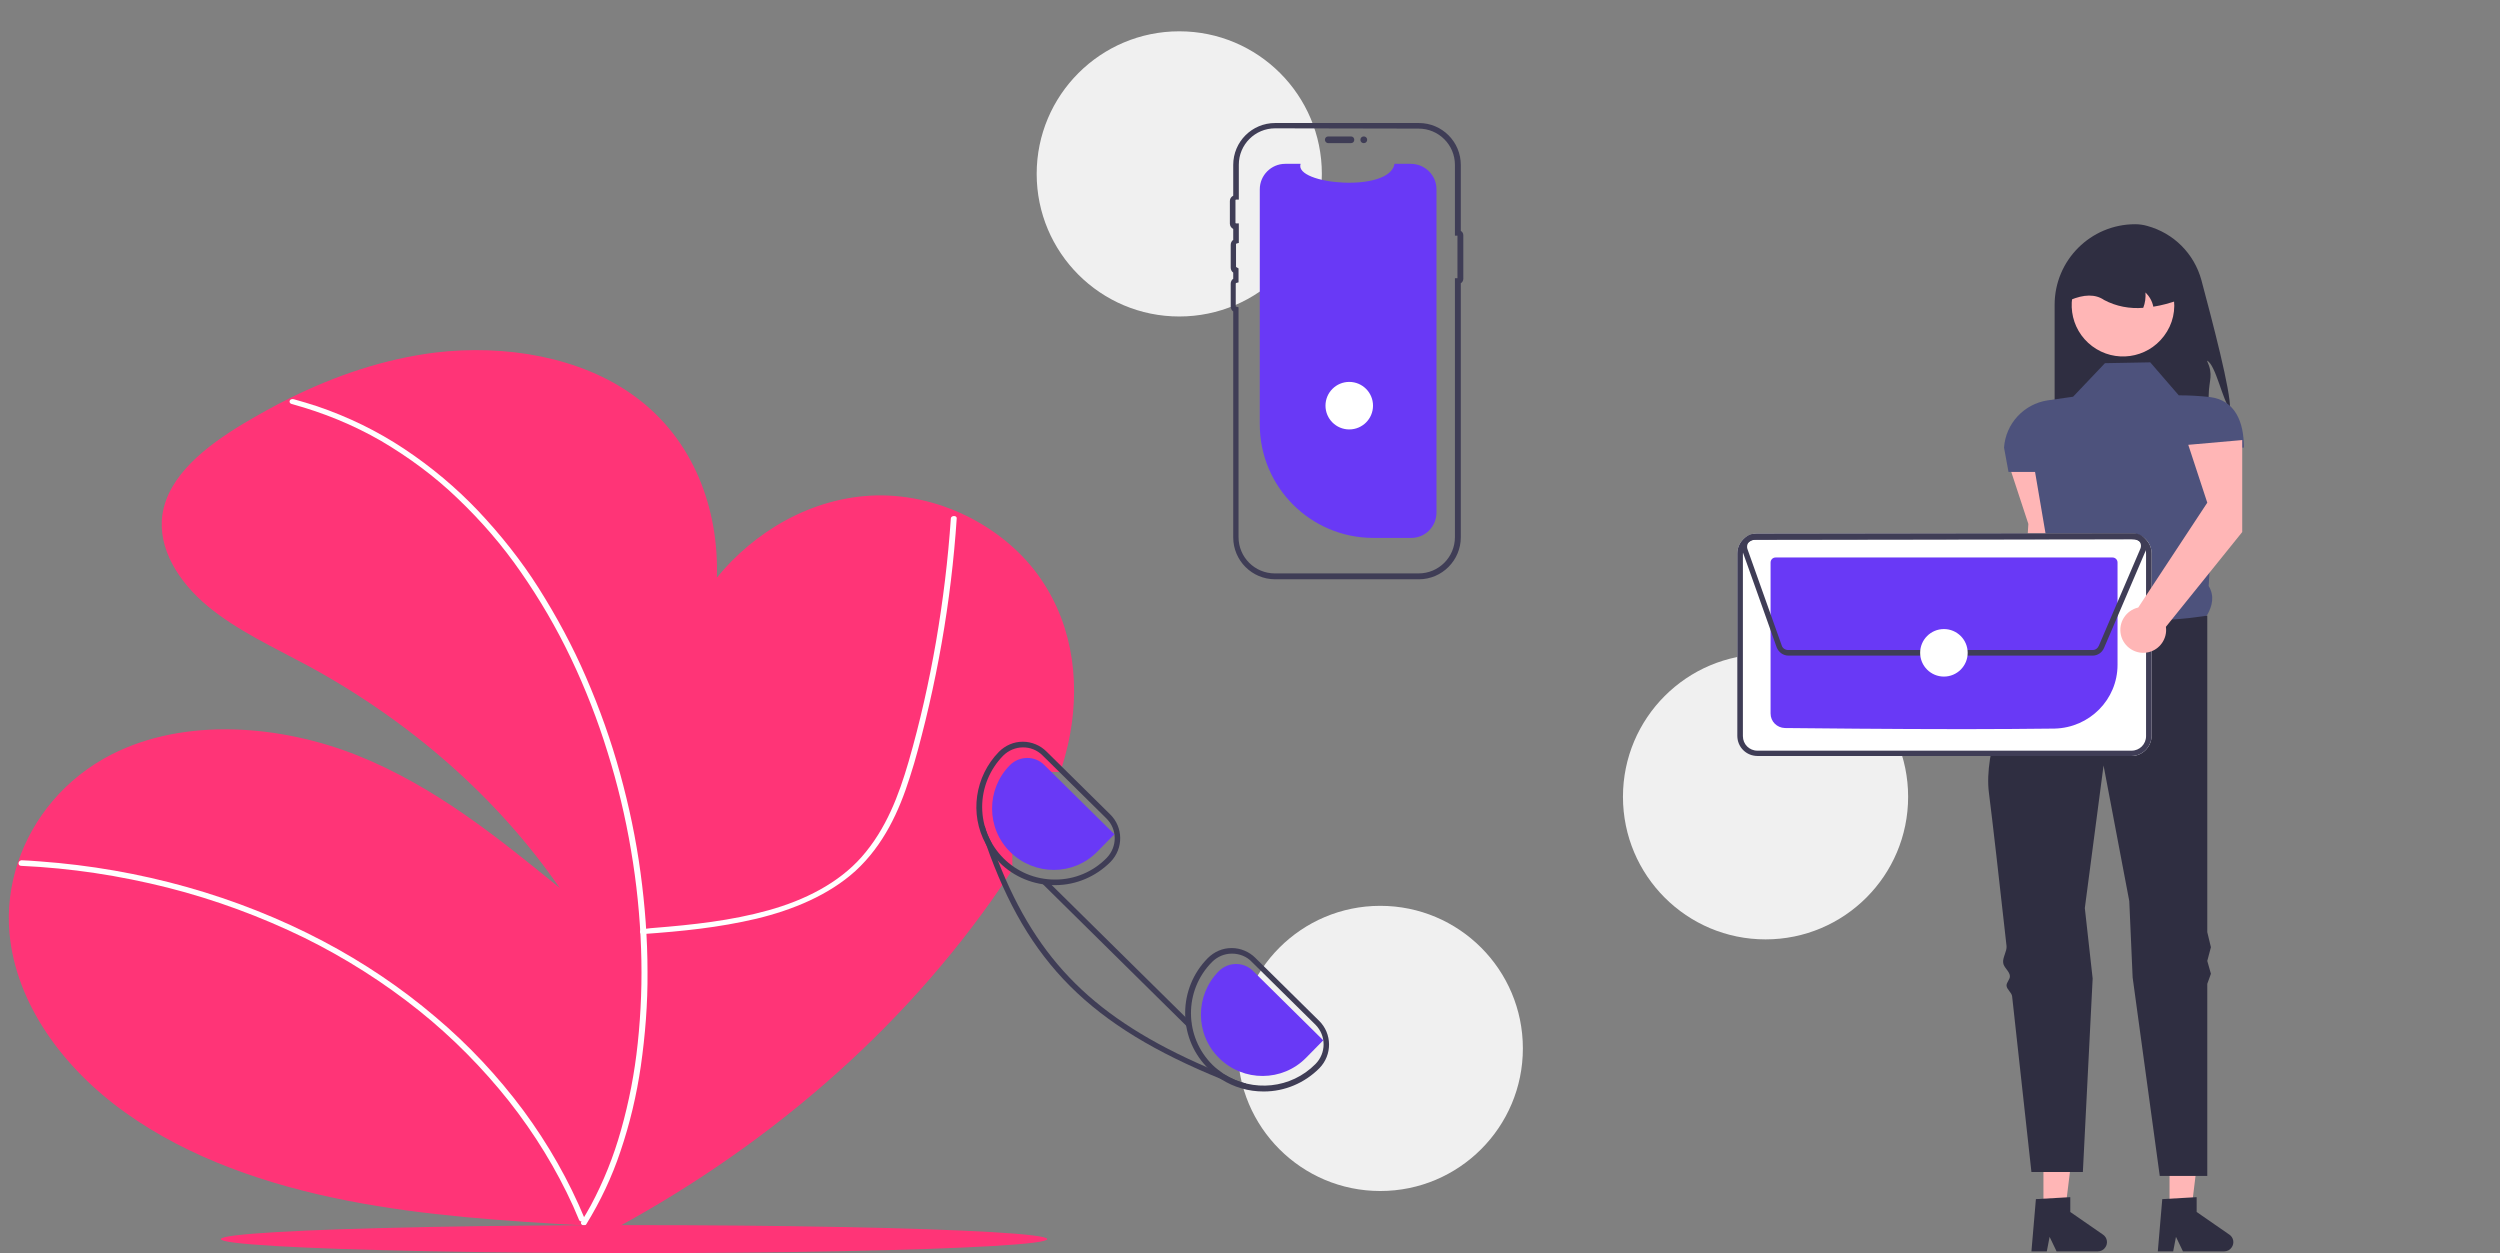 <?xml version="1.0" encoding="utf-8"?>
<!-- Generator: Adobe Illustrator 26.1.0, SVG Export Plug-In . SVG Version: 6.00 Build 0)  -->
<svg version="1.1" id="Layer_1" xmlns="http://www.w3.org/2000/svg" xmlns:xlink="http://www.w3.org/1999/xlink" x="0px" y="0px"
	 viewBox="0 0 894.2 448.3" style="enable-background:new 0 0 894.2 448.3;" xml:space="preserve">
<rect x="0" y="0" width="894.2" height="448.3" fill="#808080" stroke="none"/>
<style type="text/css">
	.st0{fill:#FF3477;}
	.st1{fill:#FFFFFF;}
	.st2{fill:#F0F0F0;}
	.st3{fill:#6939F6;}
	.st4{fill:#3F3D56;}
	.st5{fill:#2F2E41;}
	.st6{fill:#FFB6B6;}
	.st7{fill:#4D527C;}
</style>
<g>
	<path class="st0" d="M382,266.3c-0.7,3-1.5,5.9-2.4,8.8c-0.1,0.3-0.2,0.7-0.3,1h-13c-2.3,0-4.2,1.6-4.2,3.5V311
		c-0.4,0.6-0.8,1.2-1.2,1.9c-2.1,3.2-4.2,6.3-6.4,9.4C318.7,372.7,268.7,415,209,445.2l3.5-6.7c-1.3-0.1-2.6-0.2-3.9-0.2
		c-28.2-1.6-56.5-3.4-84.1-8.8c-28.8-5.6-57-15.3-79.6-31.5c-22.6-16.1-39.2-39.2-41.5-64.1c-0.8-8.6,0.3-17.2,3-25.4
		c5.3-15.9,16.9-30.2,33.6-38.7c26.2-13.3,60.4-10.6,88.1,0.5c27.6,11.1,50.1,29.4,72.1,47.3c-22.2-32.1-53.1-59.4-90.1-79.5
		c-12.3-6.6-25.3-12.6-35.7-21.2C64,208.3,56.3,196.2,58.1,184c2.1-13.9,15.5-24.4,29-32.5c5.4-3.2,10.9-6.3,16.6-9.1
		c16.1-8,33.6-14,52-16.3c25-3,52,1.6,71.1,15.5c21.6,15.6,30.4,40.9,29.6,65c13.3-16.3,33.8-28.8,57-29.4
		c24-0.5,46.9,12.3,58.9,29.9C384.4,224.7,386.5,246.3,382,266.3z"/>
	<path class="st1" d="M229.9,334.1c14.1-1,27.1-2.3,40.7-5.5c13.2-3.2,25.9-8.5,35.4-17.1c10.1-9.3,15.6-21.4,19.4-33.4
		c2.2-6.7,3.9-13.5,5.6-20.3c1.8-7.4,3.4-14.8,4.8-22.2c2.8-14.8,4.8-29.7,6-44.7c0.1-1.8,0.3-3.6,0.4-5.5c0.1-1.1-2-1.1-2.1,0
		c-1,14.8-2.8,29.5-5.3,44.1c-2.5,14.4-5.7,28.7-9.8,42.9c-3.5,12-8,24.1-16.8,34.1c-8.3,9.4-20.4,15.5-33.4,19.1
		c-13.2,3.7-27.2,5.2-41,6.3c-1.7,0.1-2.2,0.3-3.9,0.4C228.6,332.4,228.6,334.2,229.9,334.1L229.9,334.1z"/>
	<path class="st1" d="M7.6,309.7c17.8,0.8,35.3,3.5,52.4,7.8c17,4.3,33.4,10.4,48.8,17.9c14.8,7.3,28.6,16.1,41.1,26.1
		c12.1,9.7,22.8,20.6,32.1,32.3c9.3,11.8,17,24.4,23,37.6c0.7,1.6,1.4,3.2,2.1,4.9c0.4,1.1,2.4,0.6,2-0.5
		c-5.6-13.5-12.9-26.4-21.9-38.6c-9-12.1-19.5-23.4-31.5-33.5c-12.1-10.3-25.6-19.4-40.2-27.1c-30.6-16.1-65.3-25.9-101.3-28.5
		c-2.2-0.2-4.3-0.3-6.5-0.4C6.3,307.9,6.3,309.7,7.6,309.7L7.6,309.7z"/>
	<path class="st1" d="M104.3,144.5c11.4,3.1,22.1,7.5,32,13.2c10,5.9,19.2,12.7,27.3,20.5c8.5,8.1,16.1,16.9,22.6,26.3
		c6.9,9.9,12.9,20.2,18,30.9c5.2,10.9,9.6,22.2,13.1,33.6c3.6,11.5,6.4,23.2,8.4,35.1c2,11.7,3.2,23.5,3.6,35.3
		c0.4,11.3,0,22.6-1.2,33.8c-1.1,10.5-3.1,20.9-6,31.1c-2.6,9.3-6.2,18.3-10.8,26.9c-1.1,2-2.2,3.9-3.4,5.8c-0.6,1,1.2,1.9,1.8,0.9
		c5.1-8.3,9.2-17,12.2-26c3.4-10,5.8-20.2,7.3-30.5c1.6-11.2,2.5-22.5,2.4-33.8c0-11.9-0.9-23.7-2.5-35.5
		c-1.6-11.9-4.1-23.8-7.3-35.4c-3.2-11.7-7.3-23.2-12.2-34.5c-4.7-10.9-10.4-21.5-16.9-31.8c-6.2-9.8-13.5-19-21.7-27.7
		c-7.8-8.2-16.7-15.7-26.5-22.2c-9.5-6.3-19.9-11.4-31.1-15.2c-2.7-0.9-5.5-1.7-8.3-2.5C103.5,142.4,103,144.1,104.3,144.5z"/>
	<ellipse class="st0" cx="226.8" cy="443.2" rx="147.8" ry="5"/>
</g>
<g>
	<circle class="st2" cx="421.8" cy="62.2" r="51"/>
	<path class="st3" d="M513.8,67.7v115.6c0,5-4,9.1-9,9.1h-0.1h-13.5c-22.4,0-40.6-18.2-40.6-40.6l0,0V67.7c0-5,4.1-9.1,9.1-9.1h5.5
		c-2.5,7.4,31.8,10.5,33.6,0h5.8C509.7,58.6,513.8,62.7,513.8,67.7L513.8,67.7z"/>
	<path class="st4" d="M473.9,50c0-0.7,0.5-1.2,1.2-1.2h8.1c0.7,0,1.2,0.5,1.2,1.2s-0.5,1.2-1.2,1.2h-8.1
		C474.4,51.2,473.9,50.6,473.9,50z"/>
	<path class="st4" d="M507.5,207.2h-51.4c-8.3,0-15-6.7-15-15v-80.8c-0.6-0.4-0.9-1.1-0.9-1.8v-8.1c0-0.7,0.3-1.4,0.9-1.8v-2.2
		c-0.6-0.4-0.9-1.1-0.9-1.8v-8.1c0-0.7,0.3-1.4,0.9-1.8v-3.9c-0.7-0.4-1.2-1.1-1.2-1.9v-8.1c0-0.8,0.4-1.5,1.2-1.9V59
		c0-8.3,6.7-15,15-15h51.4c8.3,0,15,6.7,15,15v23.6c0.6,0.3,0.9,0.9,0.9,1.6v15.5c0,0.6-0.3,1.3-0.9,1.6v90.9
		C522.5,200.4,515.8,207.2,507.5,207.2z M456.1,45.9c-7.2,0-13,5.8-13,13v12.5h-1c-0.1,0-0.2,0.1-0.2,0.2v8.1c0,0.1,0.1,0.2,0.2,0.2
		h1v7l-0.8,0.2c-0.1,0-0.1,0.1-0.2,0.2v8.1c0,0.1,0.1,0.2,0.2,0.2L443,96v5l-0.8,0.2c-0.1,0-0.1,0.1-0.2,0.2v8.1
		c0,0.1,0.1,0.2,0.2,0.2l0.8,0.2v82.2c0,7.2,5.8,13,13,13h51.4c7.2,0,13-5.8,13-13V99.5h0.9V84.3h-0.9V59c0-7.2-5.8-13-13-13
		L456.1,45.9z"/>
	<circle class="st4" cx="487.8" cy="50" r="1.2"/>
	<circle class="st1" cx="482.6" cy="145.1" r="8.5"/>
</g>
<g>
	<circle class="st2" cx="493.7" cy="375" r="51"/>
	<path class="st4" d="M471.8,365.1L449,342.6c-2.2-2.2-5.3-3.5-8.4-3.5h-0.1c-3.2,0-6.2,1.3-8.5,3.6c-10.6,10.7-10.8,27.9-0.5,38.8
		c0.2,0.3,0.5,0.5,0.7,0.8c1.4,1.4,2.9,2.6,4.6,3.7c4.5,2.9,9.8,4.4,15.1,4.4h0.2c7.4,0,14.5-3,19.8-8.3
		C476.6,377.3,476.5,369.7,471.8,365.1L471.8,365.1z M470.5,380.6c-8.7,8.8-22.4,10.2-32.8,3.5c-1.4-1-2.8-2-4-3.2
		c-10.2-10.1-10.3-26.6-0.2-36.8c1.9-1.9,4.4-3,7.1-3h0.1c2.6,0,5.2,1,7,2.9l22.8,22.5C474.4,370.4,474.4,376.7,470.5,380.6
		L470.5,380.6z"/>
	<path class="st4" d="M397.1,291.3l-22.8-22.5c-2.2-2.2-5.3-3.5-8.4-3.5h-0.1c-3.2,0-6.2,1.3-8.5,3.6c-8.6,8.8-10.6,22.2-4.7,33l0,0
		c1.2,2.2,2.6,4.2,4.3,5.9c0.2,0.2,0.4,0.4,0.6,0.7c5.2,5.2,12.3,8.1,19.7,8.1h0.2c7.4,0,14.5-3,19.8-8.3
		C401.9,303.5,401.8,295.9,397.1,291.3L397.1,291.3L397.1,291.3z M395.8,306.9c-4.8,4.9-11.4,7.7-18.3,7.7h-0.2
		c-14.4,0-26-11.7-26-26c0-6.8,2.7-13.4,7.5-18.3c3.9-3.9,10.2-4,14.1-0.1l22.8,22.5C399.7,296.6,399.7,302.9,395.8,306.9z"/>
	<path class="st3" d="M473.3,372.1l-25.1-24.8c-3.4-3.4-8.9-3.3-12.3,0.1c-8.5,8.6-8.5,22.6,0.2,31.1c8.6,8.5,22.6,8.5,31.1-0.2l0,0
		L473.3,372.1z"/>
	<path class="st3" d="M398.6,298.4l-25.1-24.8c-3.4-3.4-8.9-3.3-12.3,0.1c-8.5,8.6-8.5,22.6,0.2,31.1s22.6,8.5,31.1-0.2l0,0
		L398.6,298.4z"/>
	<path class="st4" d="M445.7,387.6l-0.6,1.6c-2.8-1.1-5.6-2.1-8.2-3.2c-46.9-19.1-69.3-41.5-84.2-84l0,0c-0.7-2-1.4-4-2.1-6.1
		l1.6-0.5c0.5,2,1.3,4,2.3,5.8c0.8,2.3,1.7,4.6,2.5,6.8c14.1,35.9,34.8,56.4,74.6,73.7c2,0.9,4,1.7,6.2,2.6
		C440.2,385.7,442.9,386.9,445.7,387.6z"/>
	
		<rect x="398.2" y="304.6" transform="matrix(0.703 -0.712 0.712 0.703 -124.012 385.43)" class="st4" width="2" height="73"/>
</g>
<g>
	<path class="st5" d="M797.6,146.1c-2.5-2.4-5.1-15.8-8.2-17.1c2.4,5.3,0.7,6.7,0.6,12.4c0,3.3-0.4,6.6-1.1,9.7h-54V109
		c0-15.9,12.9-28.8,28.8-28.8l0,0c1.4,0,2.9,0.2,4.3,0.6c9.5,2.6,16.8,9.9,19.4,19.4C791.4,115.2,798,140.3,797.6,146.1z"/>
	<path class="st6" d="M738,197.9V165l-19.3,1.7l6.8,20.7l-3.2,52.1c-4.4,1-7.2,5.4-6.2,9.8c1,4.4,5.4,7.2,9.8,6.2
		c4.1-0.9,6.9-4.9,6.3-9.1L738,197.9z"/>
	<polygon class="st6" points="776,432.8 783.8,432.8 787.5,402.7 776,402.7 	"/>
	<path class="st5" d="M773.4,428.9l12.3-0.7v5.3l11.7,8.1c1.5,1,1.9,3.1,0.8,4.6c-0.6,0.9-1.6,1.4-2.7,1.4h-14.7l-2.5-5.2l-1,5.2
		h-5.5L773.4,428.9z"/>
	<polygon class="st6" points="730.9,432.8 738.7,432.8 742.4,402.7 730.9,402.7 	"/>
	<path class="st5" d="M728.2,428.9l12.3-0.7v5.3l11.7,8.1c1.5,1,1.9,3.1,0.8,4.6c-0.6,0.9-1.6,1.4-2.7,1.4h-14.7l-2.5-5.2l-1,5.2
		h-5.5L728.2,428.9z"/>
	<path class="st7" d="M769.1,129.6l-16.2,0.3l-11.4,12l-9.1,1.3c-8.5,1.3-15,8.3-15.6,16.9l0,0l1.6,8.7h9.5l5.5,32.3
		c-2.1,5.5-2.3,9.8,2.1,11.4l13.6,25.7l40.3-18.1c2-3.5,2.7-7,0.6-10.5l2.9-49.5h9.7l0,0c0-9.2-3.1-17-12.3-18.1
		c-3.7-0.4-7.3-0.6-11-0.6L769.1,129.6z"/>
	<path class="st5" d="M789.4,220.2c0,0-39.3,7-53.9-7.6c0,0-1.5,2.5-3.7,6.7c-0.6,1.2-1.9,2-2.6,3.5c-0.7,1.3-2.4,2.9-3.2,4.4
		c-0.6,1.2,0.4,2.8-0.3,4.1c-7.5,15.7-16.2,37.8-14.3,52.3c1.2,9.4,3.7,31.3,6.3,54.8c0.2,1.8-1.5,4.2-1.2,6c0.2,1.7,2.3,3,2.4,4.7
		c0.1,1.2-1.3,2.3-1.2,3.5c0.1,1.3,1.9,2.5,2,3.8c3.6,32.5,6.9,62.8,6.9,62.8H745l3.5-69.2l-2.8-25.2l6.7-51l9.2,48.5l1.2,27.3
		l9.7,71h17v-68.7l1.3-3.6l-1.3-4.6l1.3-4.9l-1.3-5.4V220.2H789.4z"/>
	<path class="st6" d="M774,120.2c-6.1,8.1-17.6,9.7-25.7,3.6c-8.1-6.1-9.7-17.6-3.6-25.7c6.1-8.1,17.6-9.7,25.7-3.6
		c3.4,2.6,5.8,6.2,6.8,10.3c0.1,0.2,0.1,0.4,0.1,0.7C778.4,110.7,777.2,116,774,120.2z"/>
	<path class="st5" d="M770.2,109.7c-0.4-2-1.4-3.7-2.8-5.1c0.1,1.9-0.1,3.7-0.8,5.5c-4.8,0.4-9.7-0.5-14-2.8c-3.2-2.2-7.3-2-12.1,0
		c0-9.8,7.9-17.8,17.7-17.8l0,0h3.2c9.8,0,17.8,7.9,17.8,17.8C776.3,108.4,773.3,109.2,770.2,109.7z"/>
	<circle class="st2" cx="631.5" cy="285" r="51"/>
	<path class="st1" d="M762.4,270.4H628.6c-4,0-7.2-3.2-7.2-7.2V198c0-4,3.2-7.2,7.2-7.2h133.8c4,0,7.2,3.2,7.2,7.2v65.2
		C769.5,267.2,766.3,270.4,762.4,270.4z"/>
	<path class="st4" d="M762.4,270.4H628.6c-4,0-7.2-3.2-7.2-7.2V198c0-4,3.2-7.2,7.2-7.2h133.8c4,0,7.2,3.2,7.2,7.2v65.2
		C769.5,267.2,766.3,270.4,762.4,270.4z M628.6,192.9c-2.9,0-5.2,2.3-5.2,5.2v65.2c0,2.9,2.3,5.2,5.2,5.2h133.8
		c2.9,0,5.2-2.3,5.2-5.2V198c0-2.9-2.3-5.2-5.2-5.2L628.6,192.9L628.6,192.9z"/>
	<path class="st3" d="M702.6,260.8c-26.4,0-53.9-0.3-64.2-0.4c-2.8-0.1-5.1-2.3-5.1-5.2v-54c0-1,0.8-1.8,1.8-1.8h120.5
		c1,0,1.8,0.8,1.8,1.8v36.6c0,12.4-10,22.5-22.5,22.8C725.5,260.7,714.2,260.8,702.6,260.8z"/>
	<path class="st4" d="M748.5,234.5H639.7c-1.9,0-3.5-1.2-4.2-2.9L623.2,197c-0.8-2.3,0.4-4.8,2.7-5.7c0.5-0.2,1-0.3,1.5-0.3
		l136.1-0.2c2.4,0,4.4,2,4.4,4.4c0,0.3,0,0.5-0.1,0.8h0.1l-0.4,0.9l0,0l-14.9,34.8C751.9,233.4,750.3,234.5,748.5,234.5z
		 M763.4,192.9l-136.1,0.2c-1.3,0-2.4,1.1-2.4,2.4c0,0.3,0,0.5,0.1,0.8l12.3,34.6c0.3,1,1.3,1.6,2.3,1.6h108.9c1,0,1.8-0.6,2.2-1.5
		l14.9-34.8l0.7,0.3l-0.7-0.3c0.5-1.2,0-2.7-1.3-3.2C764.1,192.9,763.8,192.9,763.4,192.9z"/>
	<circle class="st1" cx="695.3" cy="233.5" r="8.5"/>
	<path class="st6" d="M802,190.3v-32.9l-19.3,1.7l6.8,20.7l-24.7,37.5c-4.4,1-7.2,5.4-6.2,9.8c1,4.4,5.4,7.2,9.8,6.2
		c4.1-0.9,6.9-4.9,6.3-9.1L802,190.3z"/>
</g>
</svg>
